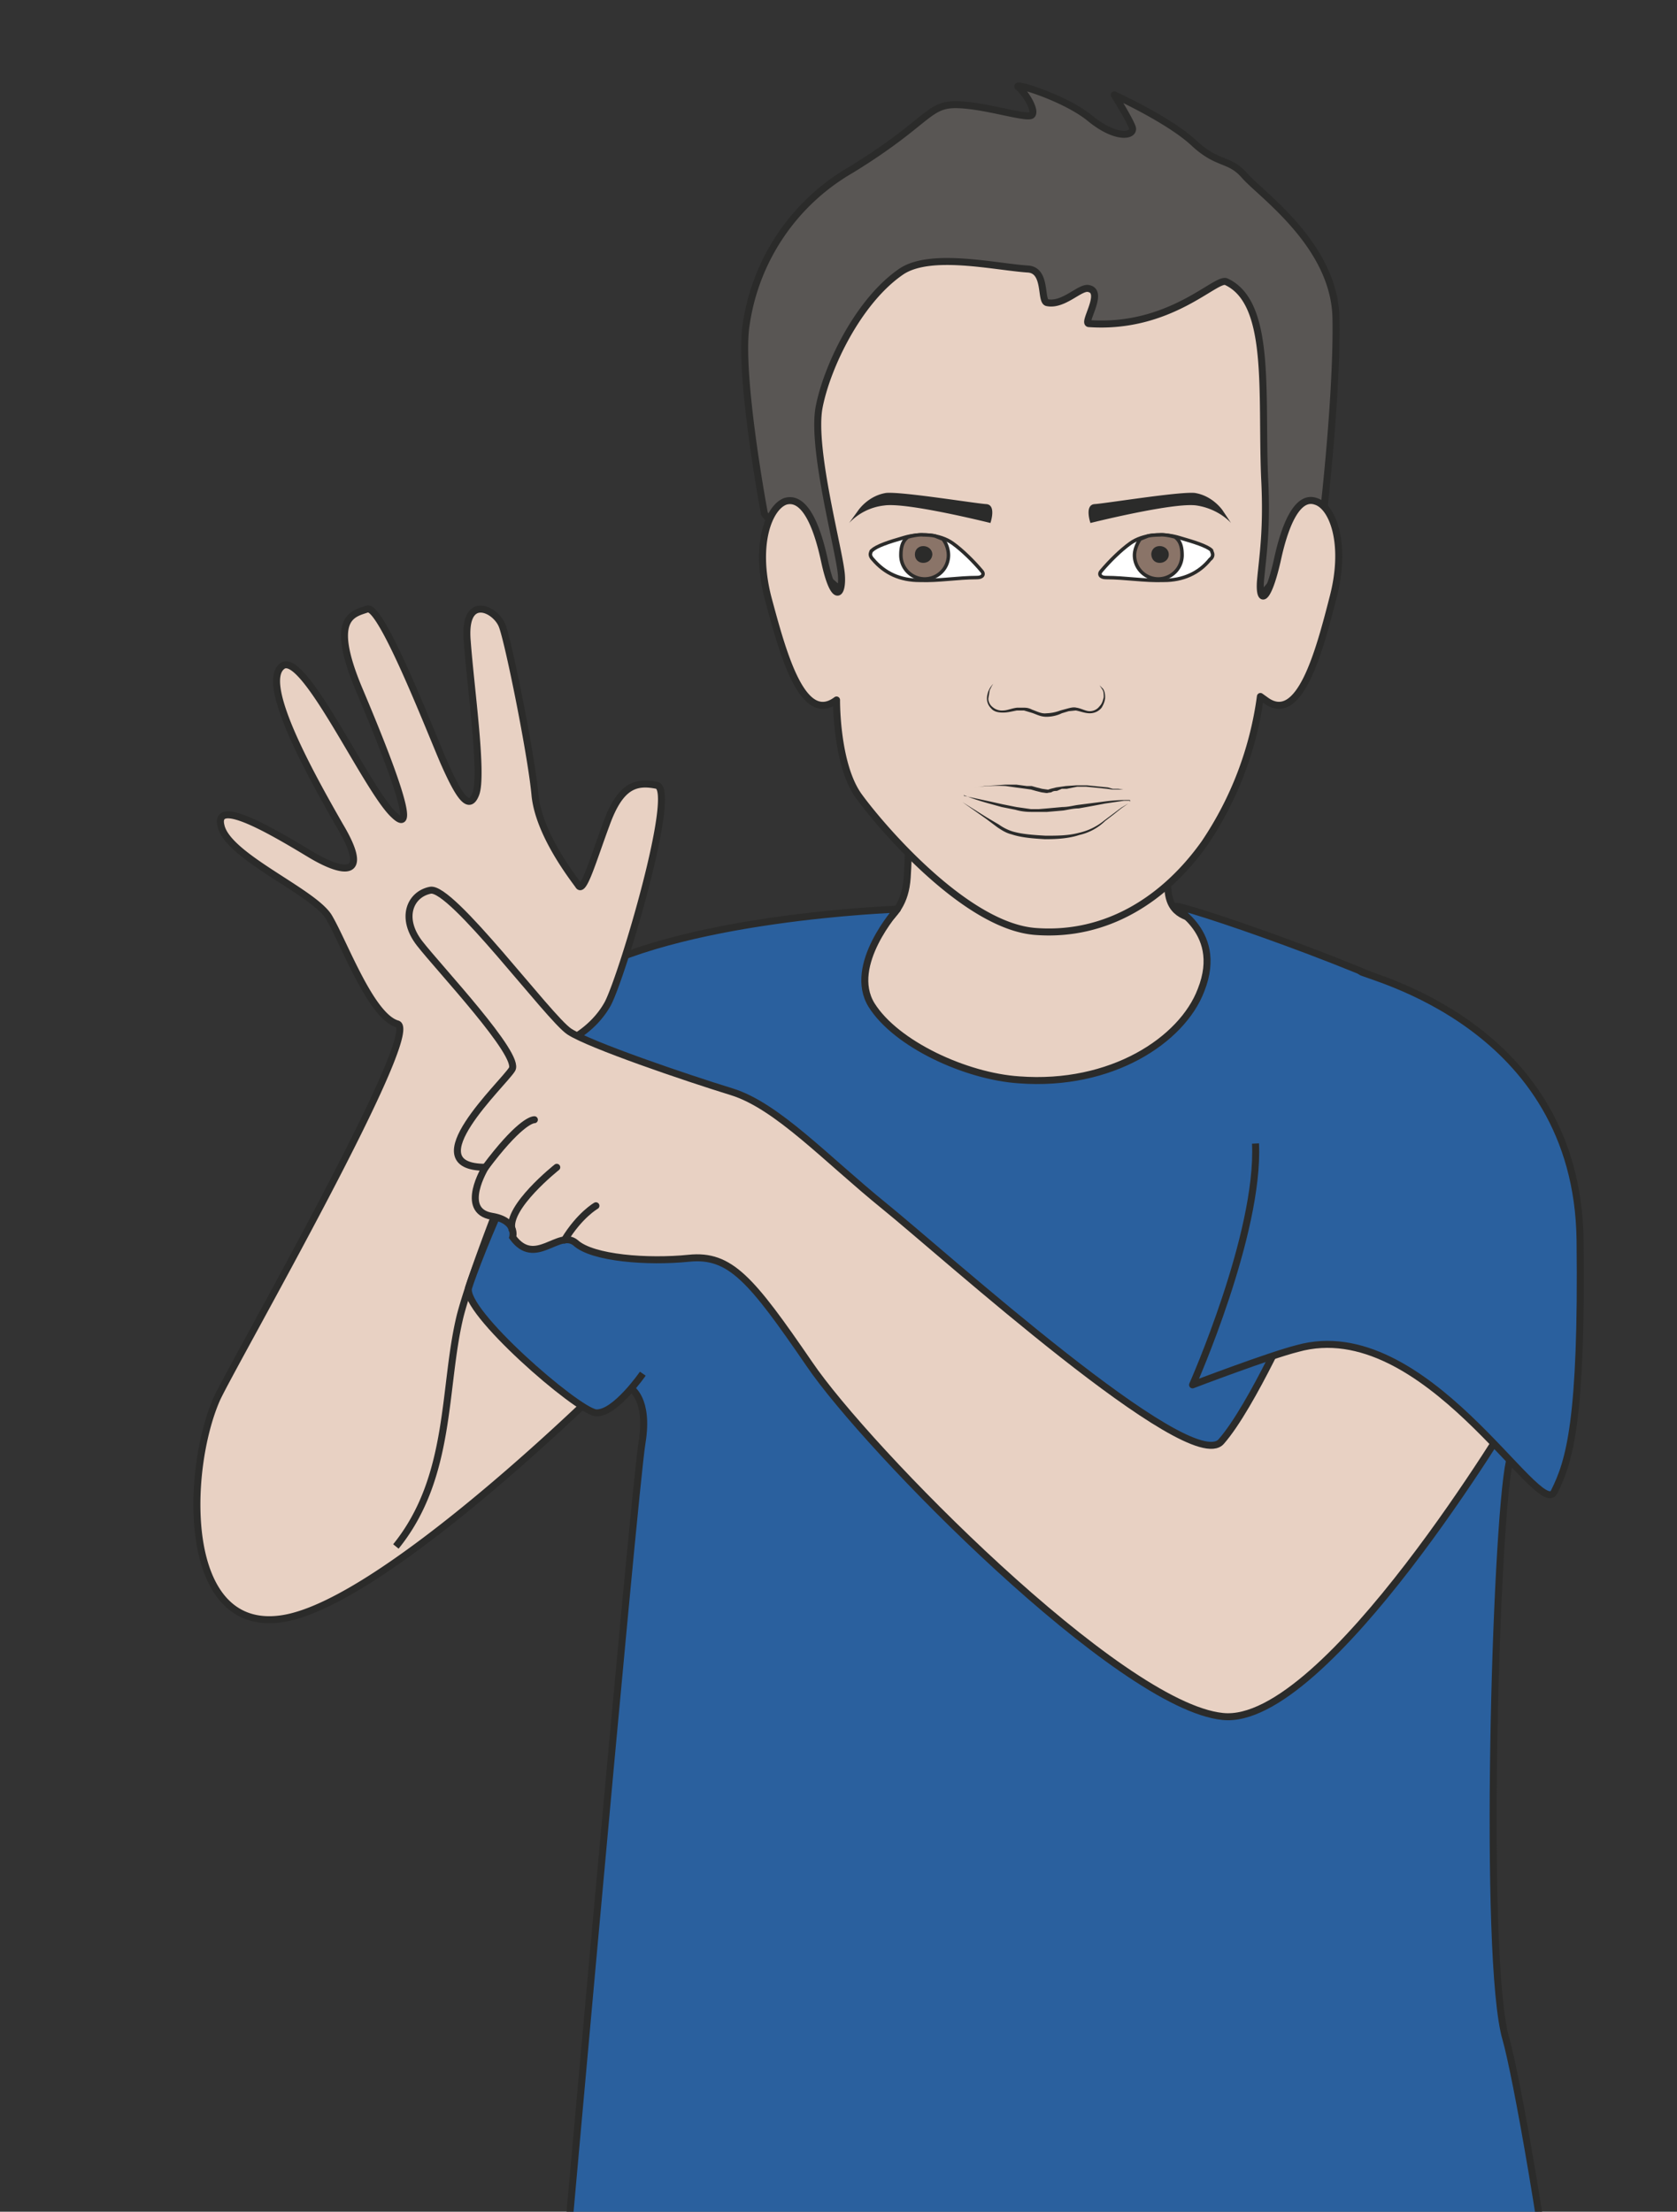 <svg xmlns="http://www.w3.org/2000/svg" viewBox="0 0 299.7 395.2"><rect x="0" y="0" width="299.7" height="395.2" fill="#333333" stroke="none"/><defs><clipPath id="a"><path d="M0 316.2h239.7V0H0v316.2z"/></clipPath><clipPath id="b"><path d="M0 316.2h239.7V0H0v316.2z"/></clipPath><clipPath id="c"><path d="M0 316.2h239.7V0H0v316.2z"/></clipPath></defs><g clip-path="url(#a)" transform="matrix(1.25 0 0 -1.25 0 395.2)"><path d="M129.7 214.8s.5-17 0-24.1c-.5-7.2-6.1-6.8-10.2-13.3-4-6.5 14.5-23.8 23.8-25.5 9.3-1.7 38.4 14 36 25-2.4 11-11.6 4.8-12.3 11.9-1.2 10.6 7 24 7 24l-44.3 2z" fill="#e8d1c3"/><path stroke-linejoin="round" d="M129.7 214.8s.5-17 0-24.1c-.5-7.2-6.1-6.8-10.2-13.3-4-6.5 14.5-23.8 23.8-25.5 9.3-1.7 38.4 14 36 25-2.4 11-11.6 4.8-12.3 11.9-1.2 10.6 7 24 7 24l-44.3 2z" stroke="#2b2b2a" stroke-linecap="round" stroke-miterlimit="10" fill="none"/><path d="M215.3 24.7c2.8-9.7 17.6-95.9 6.5-102.2S79-28 79-28s11.7 131.8 12.8 138c1 6.2-1.6 7.7-1.6 7.7 2 3.2-7.2-.8-7.2-.8-7-.4-29-3.8-30.9 10.2-.8 6 20.7 43 30 49 14.4 9 46.2 10.1 46.2 10.1s-7.2-8-3.7-13.7c3.5-5.6 13.5-10.2 21.1-10.7 13.2-1 23.3 5.7 26 12.8 3.6 9-5.2 12.2-3.4 12 3.2-.5 33.6-11 40.9-16.5 8.6-6.5 9.5-51.8 11.2-58.6 1.7-6.8-3.9-1-4.6-4.2-2-9.4-3.8-71.4-.5-82.6" fill="#2a609e"/><path stroke-linejoin="round" d="M215.3 24.7c2.8-9.7 17.6-95.9 6.5-102.2S79-28 79-28s11.7 131.8 12.8 138c1 6.2-1.6 7.7-1.6 7.7 2 3.2-7.2-.8-7.2-.8-7-.4-29-3.8-30.9 10.2-.8 6 20.7 43 30 49 14.4 9 46.2 10.1 46.2 10.1s-7.2-8-3.7-13.7c3.5-5.6 13.5-10.2 21.1-10.7 13.2-1 23.3 5.7 26 12.8 3.6 9-5.2 12.2-3.4 12 3.2-.5 33.6-11 40.9-16.5 8.6-6.5 9.5-51.8 11.2-58.6 1.7-6.8-3.9-1-4.6-4.2-2-9.4-3.8-71.4-.5-82.6z" stroke="#2b2b2a" stroke-miterlimit="10" fill="none"/></g><g clip-path="url(#b)" transform="matrix(1.25 0 0 -1.25 0 395.2)"><path d="M56.6 95.1c8.1 10 6.7 22.8 9.2 33 2.6 10 14.9 39 14.9 39s4 1.6 6.2 5.6c2.1 4 10 30.6 7 31.2s-5.2 0-7.2-5.5c-2-5.4-3.3-10-4-8.8-.7 1-5.6 7.2-6.2 12.8-.5 5.7-3.8 22-4.7 24.3-.9 2.4-5.6 4.7-5-2.2.5-6.8 2.3-19.3 1.2-21.9-1-2.5-2.5 0-4.5 4.5-2 4.6-9 22.7-11 22s-5.5-1.1-1.2-11.4c4.4-10.4 8.7-21.6 5-18-3.9 3.6-13 23.8-16 21.2-3.1-2.5 4-15.3 8.3-22.8 4.4-7.4.6-6.9-4-4.2-4.5 2.7-14.1 8.6-13 4.2 1-4.4 13.2-9.4 15.4-13 2.2-3.7 6-14.2 9.8-15.3 3.8-1-23.5-48.6-25.8-53.6-4.5-10.2-5.2-33.8 9.5-31.4s46.4 33.9 46.4 33.9.2 2-3 5.3A90 90 0 0168 135.4" stroke="#2b2b2a" stroke-miterlimit="10" fill="#e8d1c3"/><path stroke-linejoin="round" d="M91.9 119.8s-4-5.8-6.7-5.6c-2.7.3-19.2 14.6-18.2 17.9s10 26.5 13.7 24" stroke="#2b2b2a" stroke-miterlimit="10" fill="#2a609e"/><path d="M216.8 115s-27.2-45.8-42-44.2c-14.8 1.5-50.9 38.3-59.1 50.4-8.3 12.1-11.3 15.7-17.2 15.1-5.9-.6-13.8 0-16.2 2.2-2.4 2-5.8-3.6-9 .8 0 0 .7 2.4-3 3-4.7.8-.9 7-.9 7-10.4 0 2.6 12 3.8 14 1.3 2-10.4 14.4-13.2 18s-1.4 7 1.5 7.6c3 .7 17-18.3 19.9-20.2s16.7-6.6 23.2-8.6 13.5-9.6 21.9-16.4c8.3-6.7 43.7-38.7 48.1-33.6 4.4 5 10.9 19.7 10.9 19.7s7.9 1.4 14.5-2.3c8.9-4.9 10.9-7.7 10.9-7.7l5.9-4.9z" fill="#e8d1c3"/><path d="M216.8 115s-27.2-45.8-42-44.2c-14.8 1.5-50.9 38.3-59.1 50.4-8.3 12.1-11.3 15.7-17.2 15.1-5.9-.6-13.8 0-16.2 2.2-2.4 2-5.8-3.6-9 .8 0 0 .7 2.4-3 3-4.7.8-.9 7-.9 7-10.4 0 2.6 12 3.8 14 1.3 2-10.4 14.4-13.2 18s-1.4 7 1.5 7.6c3 .7 17-18.3 19.9-20.2s16.7-6.6 23.2-8.6 13.5-9.6 21.9-16.4c8.3-6.7 43.7-38.7 48.1-33.6 4.4 5 10.9 19.7 10.9 19.7s7.9 1.4 14.5-2.3c8.9-4.9 10.9-7.7 10.9-7.7l5.9-4.9z" stroke="#2b2b2a" stroke-miterlimit="10" fill="none"/><path d="M76.4 156.1c-.5 0-2.5-.8-7-6.8M79.6 149.3s-7.2-5.7-6.4-8.9M85.2 143.8s-2.3-1.3-4.5-4.9" stroke="#2b2b2a" stroke-linecap="round" stroke-miterlimit="10" fill="none"/><path stroke-linejoin="round" d="M194.5 177.3c.7-.7 31-7.4 31.4-38.4.3-25.8-1.5-31.6-3.7-36-2.1-4.2-18.5 25.6-36.7 20.5-4-1-15-5.2-15-5.2s9.6 21.6 9 34.5" stroke="#2b2b2a" stroke-miterlimit="10" fill="#2a609e"/></g><g clip-path="url(#c)" transform="matrix(1.25 0 0 -1.25 0 395.2)"><path d="M189.3 243.6s1.9 16.6 1.7 27.1c-.2 10.5-10.9 17.8-13.1 20.4-2.2 2.5-3.8 1.4-7.3 4.7-3.6 3.3-11.3 6.8-11.3 6.8s2.2-3.5 2.6-4.7c.3-1.2-2.3-1.7-6 1.3-3.6 3-11.3 5.3-10.3 4.5 1-.8 2.6-3.4 1.9-4s-6.9 1.5-10.9 1.5-4-2.6-14.9-9.3a30.6 30.6 0 01-15-22c-1.2-7 2.6-27.3 2.6-27.2 0 0 46-57.8 80 1" fill="#595654"/><path stroke-linejoin="round" d="M189.3 243.6s1.9 16.6 1.7 27.1c-.2 10.5-10.9 17.8-13.1 20.4-2.2 2.5-3.8 1.4-7.3 4.7-3.6 3.3-11.3 6.8-11.3 6.8s2.2-3.5 2.6-4.7c.3-1.2-2.3-1.7-6 1.3-3.6 3-11.3 5.3-10.3 4.5 1-.8 2.6-3.4 1.9-4s-6.9 1.5-10.9 1.5-4-2.6-14.9-9.3a30.6 30.6 0 01-15-22c-1.2-7 2.6-27.3 2.6-27.2 0 0 46-57.8 80 1z" stroke="#2b2b2a" stroke-linecap="round" stroke-miterlimit="10" fill="none"/><path stroke-linejoin="round" d="M180.2 233c-.2-3.1 1-3.1 2.4 3 1.3 6.1 3.2 9.3 5.5 8.5 2.4-.7 4.5-6 2.5-13.7-2-7.8-4.8-18.4-9.7-14.7l-.7.5a49.2 49.2 0 00-8-21c-5.7-8-14-13.3-24-12.6-9.9.6-22 14.7-25.3 19.2-3.4 4.5-3.3 13.9-3.3 13.9-4.9-3.7-7.7 6.8-9.8 14.6-2 7.8.2 13 2.5 13.8 2.4.7 4.3-2.5 5.6-8.6 1.3-6 2.6-5 2.4-2-.2 3.3-4.3 18-3.2 24 1.1 5.8 5.6 15.2 11.7 19.4 4.2 2.9 13.5.7 18.2.4 2.7-.2 1.7-4.6 2.7-4.8 2.4-.5 4.8 2.4 6 2 2.2-.5-1-5 0-5 11.6-.8 18.1 6.6 19.6 6 6.5-3 5-15.7 5.5-28 .4-7.6-.3-11.4-.6-14.9" stroke="#2b2b2a" stroke-linecap="round" stroke-miterlimit="10" fill="#e8d1c3"/><path d="M142 218.4l-.2-.3-.3-.6-.2-1.2c0-.4.2-.9.6-1.2a2 2 0 011.5-.5c.6 0 1.2.3 2 .4h1c.5 0 .8-.1 1.2-.3.6-.2 1.3-.6 2-.5a6 6 0 012 .4l1.1.3c.4.1.8.2 1.2.1.7-.1 1.3-.5 1.9-.5.6 0 1.1.3 1.4.7.4.4.5.9.6 1.3 0 .4 0 .8-.2 1.1l-.4.6-.2.2.2-.2.5-.5c.2-.3.3-.7.3-1.2s-.2-1-.5-1.5c-.4-.5-1-.8-1.7-.8s-1.4.3-2 .4l-1-.1-1-.3c-.6-.3-1.4-.5-2.2-.5-.9 0-1.5.4-2.2.6l-1 .3h-1c-.6-.1-1.3-.3-2-.3-.6 0-1.3.1-1.7.6a2 2 0 00-.6 1.4 3.1 3.1 0 00.8 2M137.6 201.5l3.5-2.2 1.7-1a7 7 0 012-1c1.4-.4 3-.5 4.7-.6 1.6 0 3.2 0 4.7.4a8.7 8.7 0 013.7 1.8l2.4 1.8 1 .6-1-.7-1-.8-1.3-1a7.7 7.7 0 00-3.7-2c-1.5-.5-3.2-.6-4.9-.6-1.6.1-3.3.2-4.8.7-.8.2-1.4.6-2 1l-1.6 1.2-3.4 2.4M161.2 203.3H159l-.7.1-3 .3H154l-1.5-.3h-.7l-.7-.3c-.3 0-.5 0-.8-.2l-.7-.1v.5-.5l-.7.1-.8.2-.7.2-.7.1-1.5.2-1.4.2a23.4 23.4 0 01-4.5-.2h-1.4 1.4l1.5.2 3 .2h1.5l1.5-.2h.7l.7-.2.8-.2.7-.1a.2.2 0 000-.5h-.1a.2.2 0 000 .4l.6.2.8.2.7.1.7.1 1.5.1h1.5l3-.3.7-.2h.8l.7-.1h.7z" fill="#2b2b2a"/><path d="M136.2 238.5c1.4-1 3-2.6 4.1-3.9.5-.5.2-1-.6-1-2.8 0-5.5-.5-8.2-.4-2.8 0-5 1-6.7 3-.2.2-.5.6-.3 1 0 0 0 .2.2.3.6.6 2.4 1.2 4.5 1.8 2.3.7 5.2.5 7-.8" stroke="#2b2b2a" stroke-miterlimit="10" stroke-width=".5" fill="#fff"/><path d="M134.8 239.1c.5-.6.8-1.5.8-2.3a3.4 3.4 0 10-6.8 0c0 1.1.2 2 1 2.6 0 0 1.4.4 2.2.3 0 0 1.3 0 1.8-.2l1-.4" fill-rule="evenodd" fill="#8a7468"/><path stroke-linejoin="round" d="M134.8 239.1c.5-.6.8-1.5.8-2.3a3.4 3.4 0 10-6.8 0c0 1.1.2 2 1 2.6 0 0 1.4.4 2.2.3 0 0 1.3 0 1.8-.2l1-.4z" stroke="#2b2b2a" stroke-linecap="round" stroke-miterlimit="10" stroke-width=".5" fill="none"/><path d="M133.3 237c0-.8-.6-1.3-1.3-1.3-.7 0-1.2.5-1.2 1.2s.5 1.2 1.2 1.2 1.3-.5 1.3-1.2" fill-rule="evenodd" fill="#2b2b2a"/><path d="M161.6 238.5c-1.4-1-3-2.6-4.1-3.9-.5-.5-.2-1 .6-1 2.8 0 5.5-.5 8.3-.4 2.7 0 5 1 6.6 3 .3.2.5.6.3 1l-.1.3c-.6.6-2.5 1.2-4.6 1.8-2.3.7-5.2.5-7-.8" stroke="#2b2b2a" stroke-miterlimit="10" stroke-width=".5" fill="#fff"/><path d="M163 239.1c-.4-.6-.8-1.5-.8-2.3a3.4 3.4 0 116.8 0c0 1.1-.2 2-1 2.6 0 0-1.4.4-2.2.3 0 0-1.3 0-1.8-.2l-1-.4" fill-rule="evenodd" fill="#8a7468"/><path stroke-linejoin="round" d="M163 239.1c-.4-.6-.8-1.5-.8-2.3a3.4 3.4 0 116.8 0c0 1.1-.2 2-1 2.6 0 0-1.4.4-2.2.3 0 0-1.3 0-1.8-.2l-1-.4z" stroke="#2b2b2a" stroke-linecap="round" stroke-miterlimit="10" stroke-width=".5" fill="none"/><path d="M164.6 237c0-.8.5-1.3 1.2-1.3s1.3.5 1.3 1.2-.6 1.2-1.3 1.2c-.7 0-1.2-.5-1.2-1.2M122.7 243.2s1.4 2.1 4 2.5c2.3.2 12.7-1.5 14.3-1.6 1.5-.1.6-2.7.6-2.7s-12 3-15.2 2.5a8.1 8.1 0 01-5-2.5l1.3 1.8zM174.8 243.2s-1.4 2.1-4 2.5c-2.3.2-12.7-1.5-14.3-1.6-1.5-.1-.6-2.7-.6-2.7s12 3 15.2 2.5c3.2-.5 4.9-2.5 4.9-2.5l-1.2 1.8z" fill-rule="evenodd" fill="#2b2b2a"/><path d="M137.8 202.4l3.7-.8 1.8-.4 2-.4 2.1-.3h1.1l1.2.1 2.2.2c.8 0 1.5.2 2.2.3l3.9.5a24.5 24.5 0 003.5.2c.1 0 .1-.2 0-.2v.1h-.8l-2.7-.4a177 177 0 00-3.8-.7c-.8 0-1.5-.2-2.2-.3l-2.3-.2h-2.3c-.8 0-1.5.1-2.2.3l-2 .4-1.8.5c-2.2.6-3.6 1.2-3.6 1.2" fill="#2b2b2a"/></g></svg>